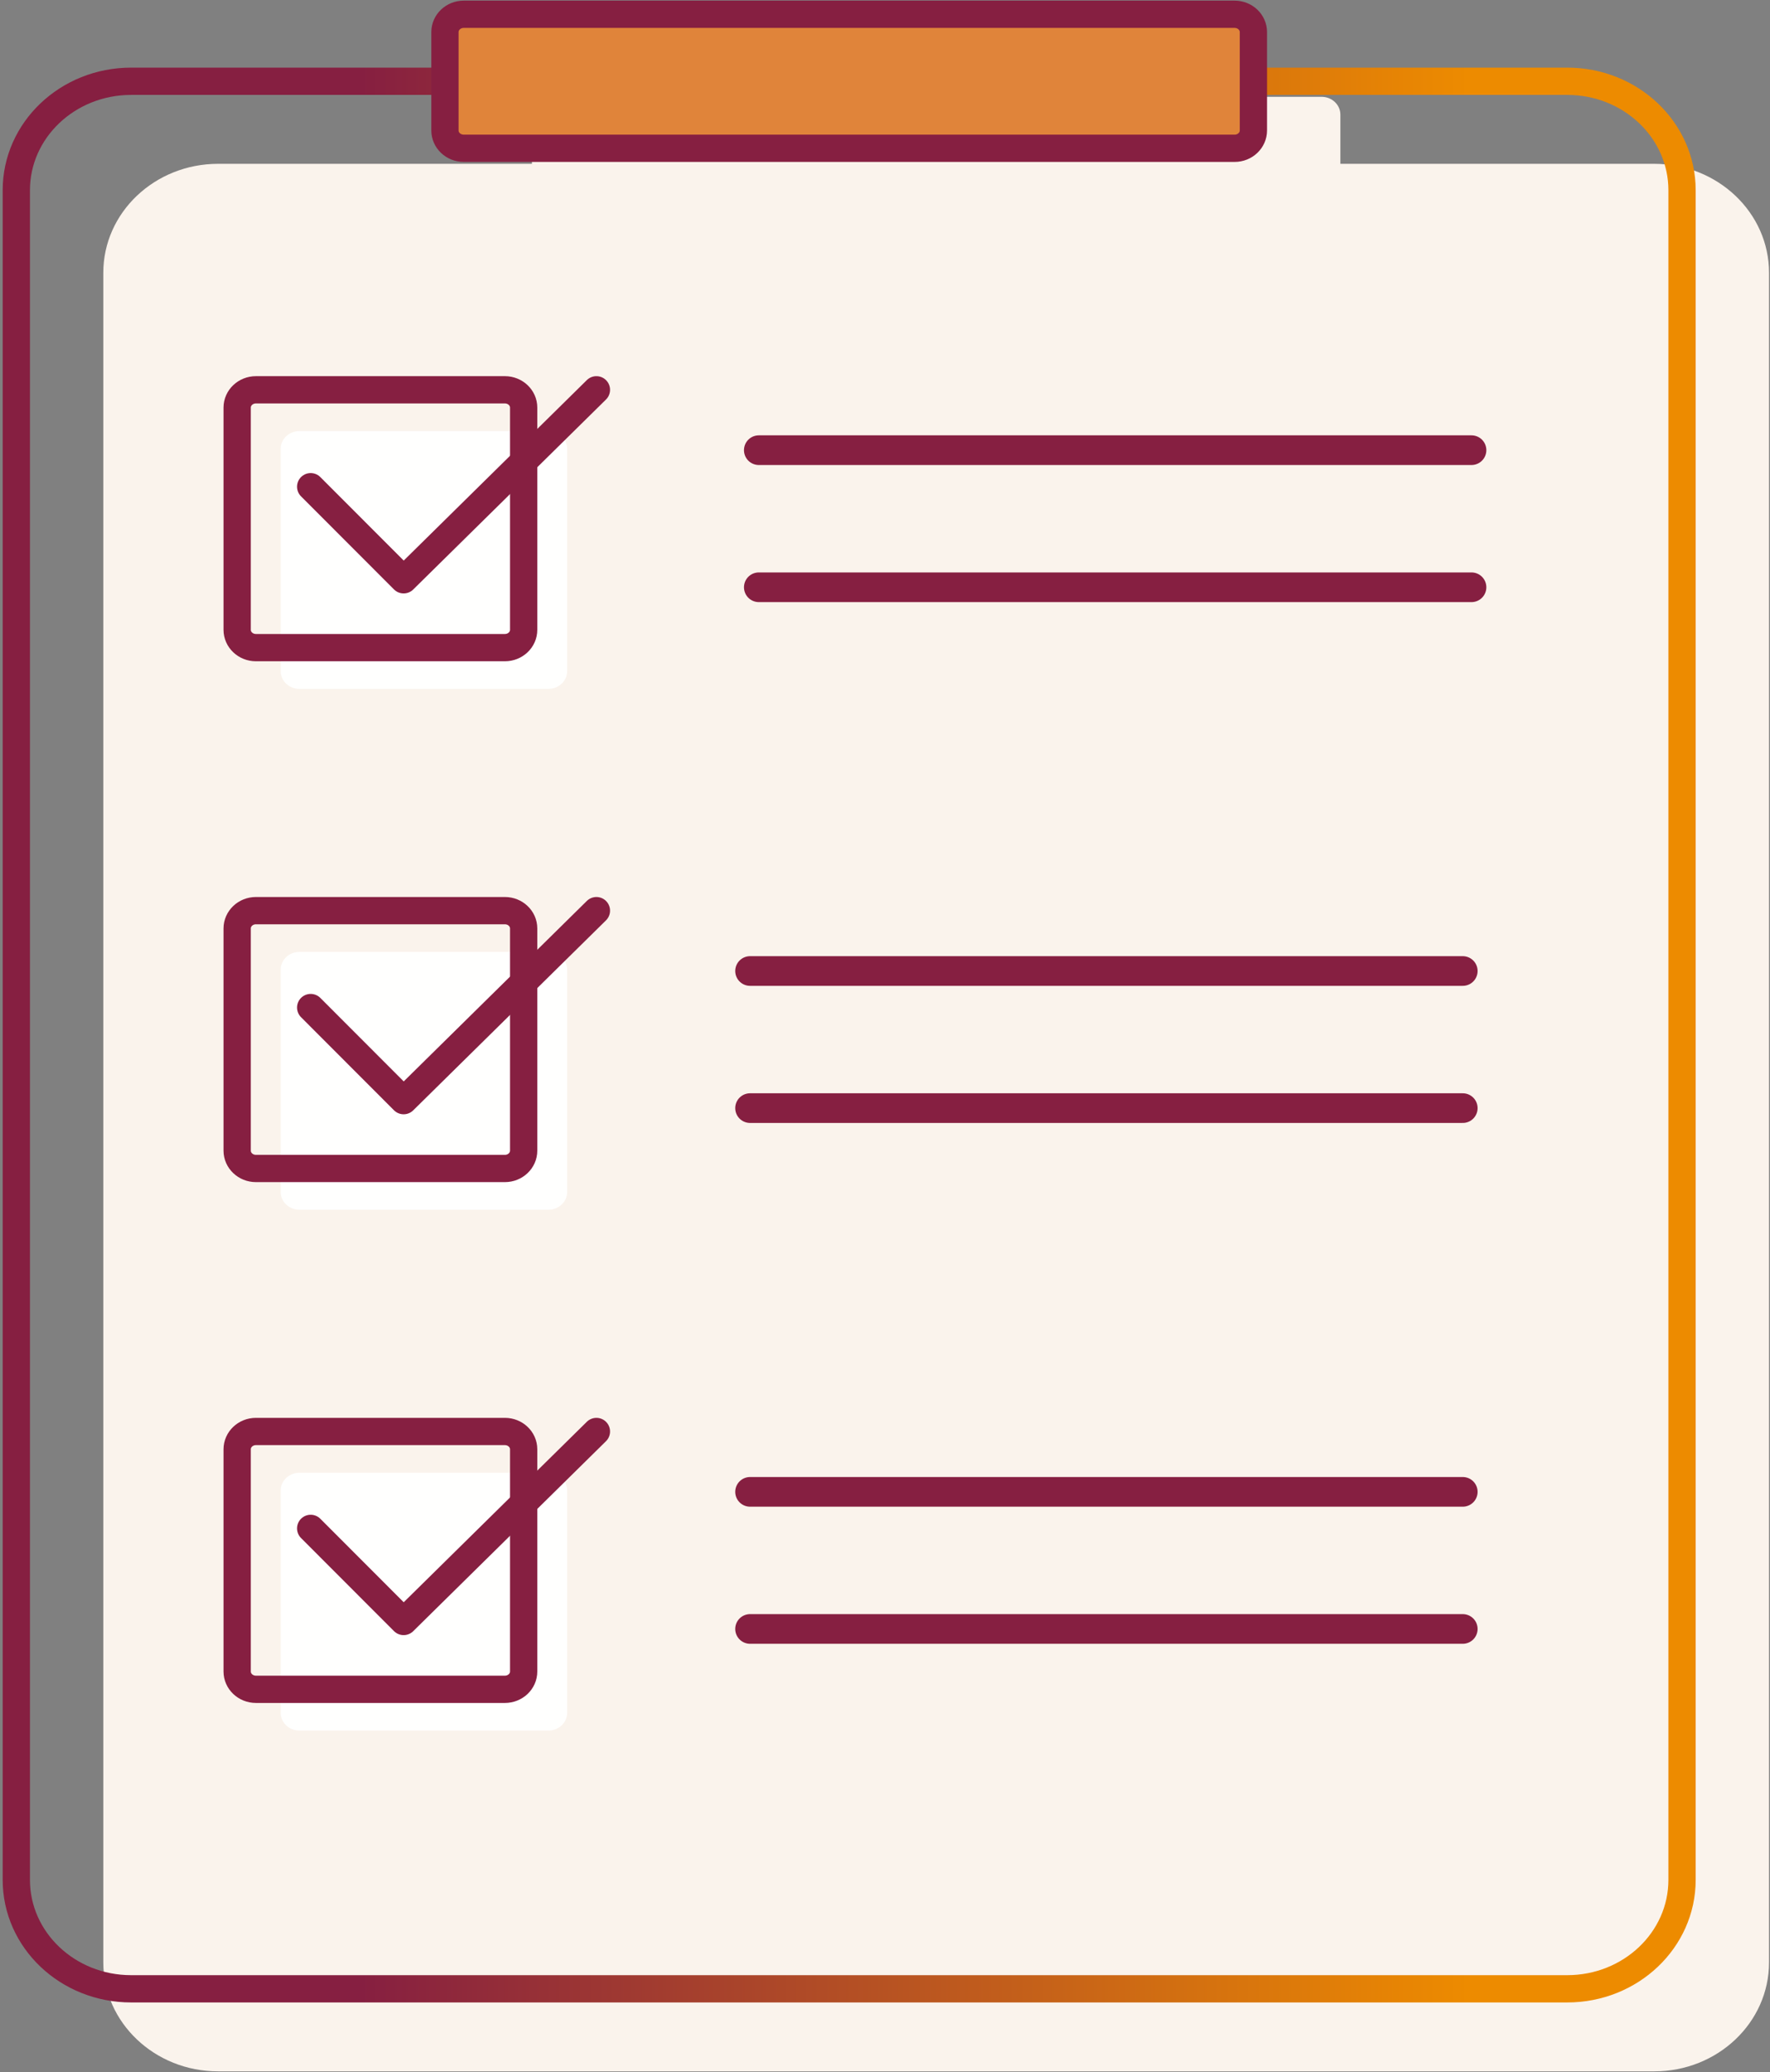<svg width="217" height="254" viewBox="0 0 217 254" fill="none" xmlns="http://www.w3.org/2000/svg">
<rect x="0" y="0" width="217" height="254" fill="#808080" stroke="none"/>
<path fill-rule="evenodd" clip-rule="evenodd" d="M162.029 28.294H67.516C66.246 28.294 65.216 27.317 65.216 26.111V14.051C65.216 12.845 66.246 11.868 67.516 11.868H162.029C163.299 11.868 164.329 12.845 164.329 14.051V26.111C164.329 27.317 163.299 28.294 162.029 28.294Z" fill="#FAF3EC"/>
<path fill-rule="evenodd" clip-rule="evenodd" d="M202.807 253.899H26.739C18.967 253.899 12.665 247.921 12.665 240.546V33.434C12.665 26.059 18.967 20.08 26.739 20.08H202.807C210.579 20.08 216.881 26.059 216.881 33.434V240.546C216.881 247.921 210.579 253.899 202.807 253.899Z" fill="#FAF3EC"/>
<path fill-rule="evenodd" clip-rule="evenodd" d="M67.232 84.443H36.709C35.439 84.443 34.409 83.466 34.409 82.261V55.023C34.409 53.817 35.439 52.84 36.709 52.84H67.232C68.502 52.84 69.533 53.817 69.533 55.023V82.261C69.533 83.466 68.502 84.443 67.232 84.443Z" fill="#FFFFFE"/>
<path fill-rule="evenodd" clip-rule="evenodd" d="M67.232 212.128H36.709C35.439 212.128 34.409 211.151 34.409 209.946V182.707C34.409 181.502 35.439 180.525 36.709 180.525H67.232C68.502 180.525 69.533 181.502 69.533 182.707V209.946C69.533 211.151 68.502 212.128 67.232 212.128Z" fill="#FFFFFE"/>
<path fill-rule="evenodd" clip-rule="evenodd" d="M67.232 148.286H36.709C35.439 148.286 34.409 147.308 34.409 146.103V118.865C34.409 117.66 35.439 116.682 36.709 116.682H67.232C68.502 116.682 69.533 117.66 69.533 118.865V146.103C69.533 147.308 68.502 148.286 67.232 148.286Z" fill="#FFFFFE"/>
<path d="M93.029 55.18H180.405" stroke="#861F41" stroke-width="3.637" stroke-linecap="round" stroke-linejoin="round"/>
<path d="M93.029 71.985H180.405" stroke="#861F41" stroke-width="3.637" stroke-linecap="round" stroke-linejoin="round"/>
<path d="M91.957 119.022H179.333" stroke="#861F41" stroke-width="3.637" stroke-linecap="round" stroke-linejoin="round"/>
<path d="M91.957 135.828H179.333" stroke="#861F41" stroke-width="3.637" stroke-linecap="round" stroke-linejoin="round"/>
<path d="M91.957 182.865H179.333" stroke="#861F41" stroke-width="3.637" stroke-linecap="round" stroke-linejoin="round"/>
<path d="M91.957 199.67H179.333" stroke="#861F41" stroke-width="3.637" stroke-linecap="round" stroke-linejoin="round"/>
<path fill-rule="evenodd" clip-rule="evenodd" d="M192.142 243.78H16.075C8.302 243.78 2 237.803 2 230.427V23.315C2 15.941 8.302 9.962 16.075 9.962H192.142C199.914 9.962 206.216 15.941 206.216 23.315V230.427C206.216 237.803 199.914 243.78 192.142 243.78Z" stroke="url(#paint0_linear_3473_8819)" stroke-width="3.344" stroke-linecap="round" stroke-linejoin="round"/>
<path fill-rule="evenodd" clip-rule="evenodd" d="M61.9 79.384H31.377C30.107 79.384 29.076 78.407 29.076 77.202V49.963C29.076 48.758 30.107 47.781 31.377 47.781H61.9C63.17 47.781 64.2 48.758 64.2 49.963V77.202C64.2 78.407 63.17 79.384 61.9 79.384Z" stroke="#861F41" stroke-width="3.344" stroke-linecap="round" stroke-linejoin="round"/>
<path fill-rule="evenodd" clip-rule="evenodd" d="M61.9 207.069H31.377C30.107 207.069 29.076 206.092 29.076 204.887V177.648C29.076 176.443 30.107 175.466 31.377 175.466H61.9C63.17 175.466 64.2 176.443 64.2 177.648V204.887C64.2 206.092 63.17 207.069 61.9 207.069Z" stroke="#861F41" stroke-width="3.344" stroke-linecap="round" stroke-linejoin="round"/>
<path fill-rule="evenodd" clip-rule="evenodd" d="M61.9 143.227H31.377C30.107 143.227 29.076 142.249 29.076 141.044V113.806C29.076 112.601 30.107 111.623 31.377 111.623H61.9C63.17 111.623 64.2 112.601 64.2 113.806V141.044C64.2 142.249 63.17 143.227 61.9 143.227Z" stroke="#861F41" stroke-width="3.344" stroke-linecap="round" stroke-linejoin="round"/>
<path d="M38.089 59.659L49.485 71.069L73.12 47.781" stroke="#861F41" stroke-width="3.344" stroke-linecap="round" stroke-linejoin="round"/>
<path d="M38.089 123.501L49.485 134.912L73.12 111.623" stroke="#861F41" stroke-width="3.344" stroke-linecap="round" stroke-linejoin="round"/>
<path d="M38.089 187.344L49.485 198.754L73.12 175.466" stroke="#861F41" stroke-width="3.344" stroke-linecap="round" stroke-linejoin="round"/>
<path fill-rule="evenodd" clip-rule="evenodd" d="M151.364 18.176H56.852C55.581 18.176 54.551 17.198 54.551 15.993V3.932C54.551 2.727 55.581 1.75 56.852 1.75H151.364C152.634 1.75 153.665 2.727 153.665 3.932V15.993C153.665 17.198 152.634 18.176 151.364 18.176Z" fill="#E0843A"/>
<path fill-rule="evenodd" clip-rule="evenodd" d="M151.364 18.176H56.852C55.581 18.176 54.551 17.198 54.551 15.993V3.932C54.551 2.727 55.581 1.75 56.852 1.75H151.364C152.634 1.75 153.665 2.727 153.665 3.932V15.993C153.665 17.198 152.634 18.176 151.364 18.176Z" stroke="#861F41" stroke-width="3.344" stroke-linecap="round" stroke-linejoin="round"/>
<defs>
<linearGradient id="paint0_linear_3473_8819" x1="25.514" y1="126.871" x2="186.568" y2="126.871" gradientUnits="userSpaceOnUse">
<stop offset="0.115" stop-color="#861F41"/>
<stop offset="0.96" stop-color="#ED8B00"/>
</linearGradient>
</defs>
</svg>
